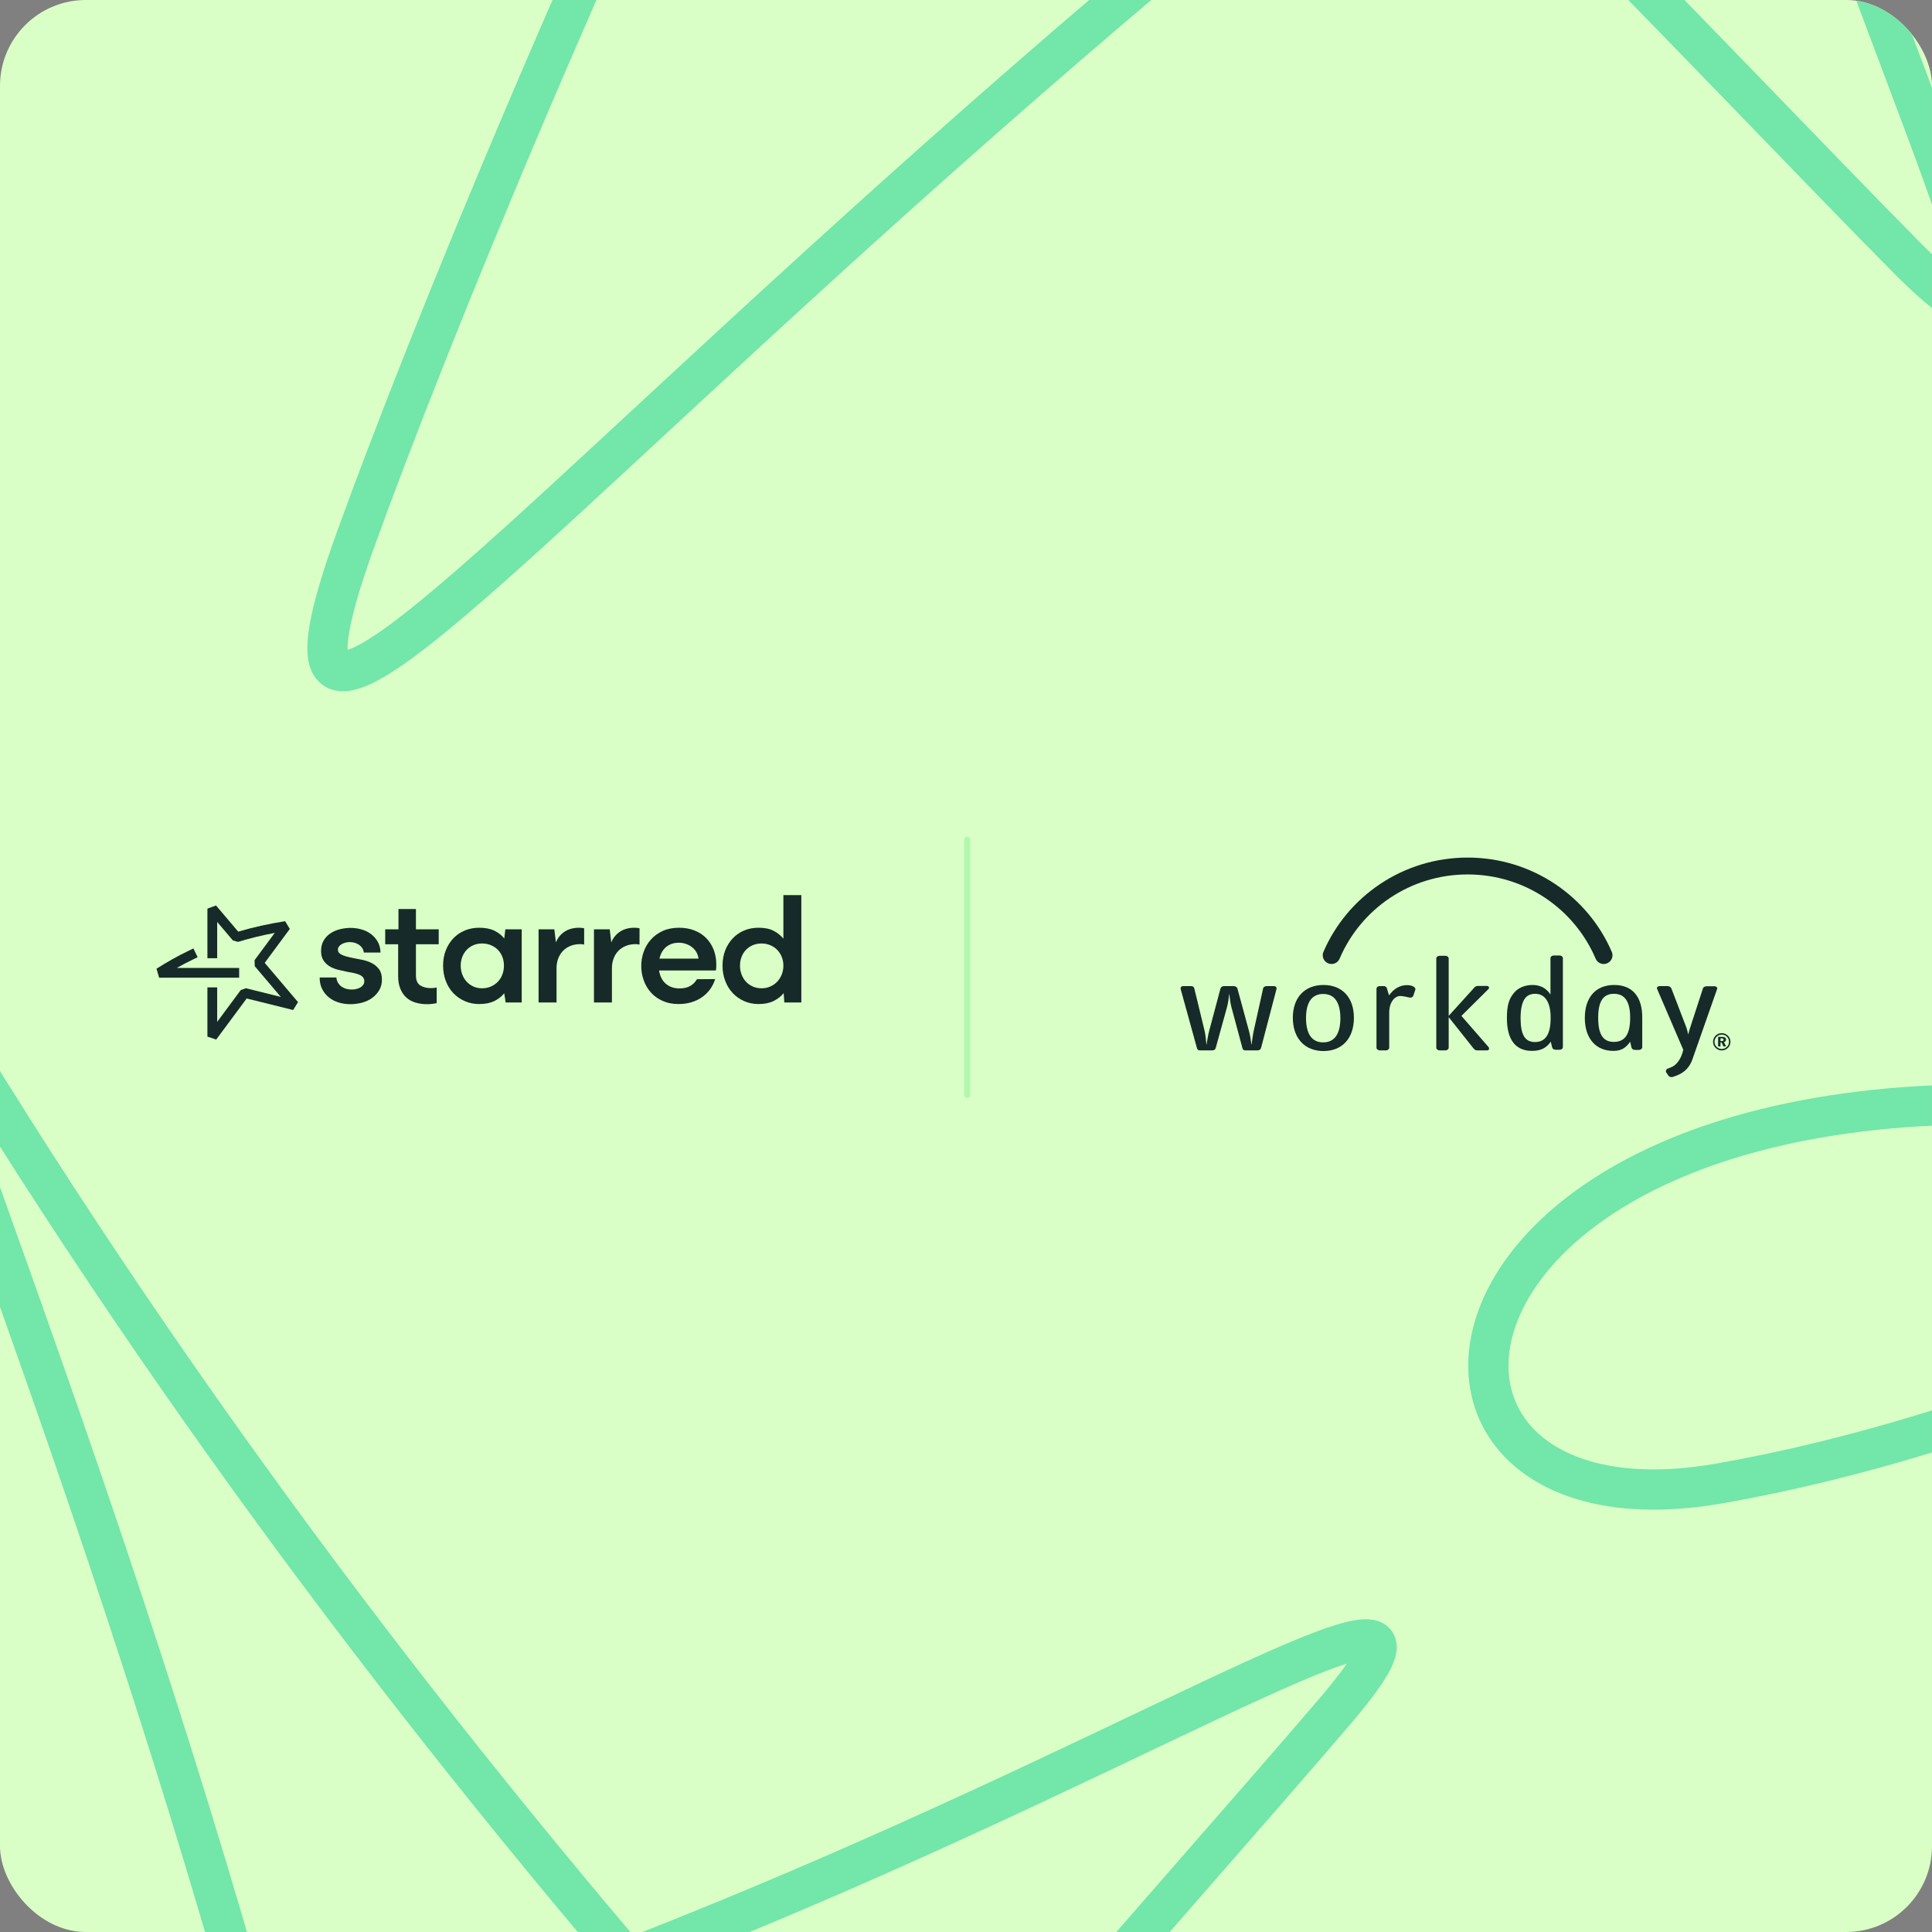 <svg width="720" height="720" viewBox="0 0 720 720" fill="none" xmlns="http://www.w3.org/2000/svg">
<rect x="0" y="0" width="720" height="720" fill="#808080" stroke="none"/>
<g clip-path="url(#clip0_119_9526)">
<rect width="720" height="720" rx="32" fill="#DAFFC6"/>
<path d="M125.354 364.291C125.43 365.067 125.645 365.736 125.994 366.297C126.342 366.861 126.779 367.324 127.303 367.694C127.827 368.064 128.409 368.333 129.048 368.509C129.688 368.685 130.357 368.77 131.054 368.77C131.673 368.77 132.266 368.703 132.827 368.567C133.388 368.43 133.882 368.236 134.309 367.985C134.736 367.733 135.085 367.412 135.354 367.024C135.624 366.636 135.76 366.191 135.76 365.688C135.76 365.106 135.606 364.621 135.294 364.233C134.982 363.845 134.539 363.527 133.957 363.273C133.376 363.021 132.688 362.806 131.894 362.633C131.1 362.458 130.215 362.294 129.248 362.139C128.203 361.906 127.106 361.655 125.964 361.385C124.818 361.115 123.782 360.697 122.851 360.133C121.921 359.573 121.155 358.833 120.555 357.924C119.955 357.015 119.655 355.84 119.655 354.406C119.655 352.894 119.973 351.597 120.615 350.509C121.255 349.424 122.097 348.534 123.145 347.834C124.194 347.134 125.373 346.621 126.694 346.294C128.012 345.964 129.348 345.8 130.706 345.8C132.063 345.8 133.457 345.994 134.776 346.382C136.094 346.77 137.257 347.343 138.263 348.097C139.272 348.855 140.103 349.803 140.763 350.946C141.421 352.088 141.772 353.437 141.809 354.988H135.588C135.509 354.37 135.315 353.815 135.006 353.33C134.694 352.846 134.297 352.44 133.815 352.109C133.33 351.779 132.797 351.527 132.215 351.352C131.633 351.176 131.012 351.091 130.354 351.091C129.812 351.091 129.279 351.158 128.754 351.294C128.23 351.431 127.767 351.615 127.357 351.846C126.951 352.079 126.612 352.37 126.339 352.718C126.067 353.067 125.933 353.476 125.933 353.94C125.933 354.327 126.039 354.667 126.251 354.958C126.464 355.249 126.785 355.509 127.212 355.743C127.639 355.976 128.191 356.188 128.87 356.382C129.548 356.576 130.351 356.77 131.282 356.964C132.521 357.197 133.791 357.449 135.091 357.718C136.388 357.991 137.572 358.406 138.639 358.97C139.706 359.533 140.588 360.288 141.285 361.236C141.981 362.188 142.33 363.476 142.33 365.103C142.33 366.615 141.981 367.942 141.285 369.085C140.588 370.23 139.694 371.188 138.609 371.963C137.524 372.739 136.272 373.312 134.857 373.679C133.442 374.045 131.997 374.23 130.524 374.23C129.051 374.23 127.636 374.027 126.279 373.618C124.921 373.212 123.709 372.591 122.645 371.757C121.579 370.924 120.727 369.888 120.088 368.645C119.449 367.406 119.127 365.951 119.127 364.285H125.348L125.354 364.291Z" fill="#162A29"/>
<path d="M143.553 346.323H148.495V338.762H155.007V346.323H163.498V351.905H155.007V363.477C155.007 365.298 155.54 366.55 156.607 367.229C157.674 367.907 159.019 368.247 160.649 368.247C160.998 368.247 161.355 368.229 161.725 368.189C162.092 368.15 162.431 368.092 162.743 368.013V373.829C162.24 373.944 161.667 374.041 161.028 374.119C160.389 374.198 159.798 374.235 159.255 374.235C157.628 374.235 156.143 374.032 154.807 373.622C153.471 373.216 152.334 372.586 151.404 371.732C150.474 370.88 149.737 369.792 149.195 368.474C148.653 367.156 148.38 365.586 148.38 363.765V351.902H143.553V346.32V346.323Z" fill="#162A29"/>
<path d="M187.918 370.163C186.948 371.366 185.709 372.336 184.197 373.072C182.684 373.808 180.803 374.178 178.557 374.178C176.657 374.178 174.885 373.821 173.236 373.102C171.588 372.384 170.163 371.396 168.963 370.136C167.76 368.875 166.821 367.366 166.142 365.599C165.464 363.836 165.124 361.906 165.124 359.815C165.124 357.724 165.464 355.869 166.142 354.145C166.821 352.421 167.76 350.927 168.963 349.666C170.163 348.406 171.591 347.436 173.236 346.76C174.885 346.082 176.657 345.742 178.557 345.742C180.806 345.742 182.684 346.1 184.197 346.818C185.709 347.536 186.948 348.515 187.918 349.754L188.324 346.324H194.43V373.596H188.439L187.915 370.166L187.918 370.163ZM182.975 367.636C183.984 367.19 184.845 366.59 185.563 365.833C186.281 365.078 186.833 364.184 187.221 363.157C187.609 362.13 187.803 361.036 187.803 359.872C187.803 358.709 187.609 357.624 187.221 356.615C186.833 355.606 186.281 354.736 185.563 353.997C184.845 353.26 183.984 352.678 182.975 352.251C181.966 351.824 180.863 351.612 179.66 351.612C178.457 351.612 177.372 351.824 176.403 352.251C175.433 352.678 174.6 353.26 173.903 353.997C173.206 354.733 172.66 355.606 172.276 356.615C171.888 357.624 171.694 358.709 171.694 359.872C171.694 361.036 171.888 362.13 172.276 363.157C172.663 364.184 173.206 365.075 173.903 365.833C174.6 366.59 175.433 367.19 176.403 367.636C177.372 368.081 178.457 368.305 179.66 368.305C180.863 368.305 181.966 368.084 182.975 367.636Z" fill="#162A29"/>
<path d="M200.713 373.593V346.324H206.586L207.168 351.209C207.865 349.503 208.95 348.166 210.425 347.197C211.898 346.227 213.701 345.742 215.834 345.742C216.222 345.742 216.58 345.763 216.91 345.8C217.24 345.839 217.501 345.897 217.695 345.976V352.024C217.58 351.985 217.374 351.948 217.086 351.909C216.795 351.869 216.513 351.851 216.243 351.851C214.925 351.851 213.722 352.063 212.637 352.491C211.553 352.918 210.622 353.527 209.847 354.321C209.071 355.115 208.471 356.066 208.044 357.169C207.616 358.275 207.404 359.524 207.404 360.921V373.596H200.716L200.713 373.593Z" fill="#162A29"/>
<path d="M221.355 373.593V346.324H227.227L227.809 351.209C228.506 349.503 229.591 348.166 231.067 347.197C232.539 346.227 234.342 345.742 236.476 345.742C236.864 345.742 237.221 345.763 237.551 345.8C237.882 345.839 238.142 345.897 238.336 345.976V352.024C238.221 351.985 238.015 351.948 237.727 351.909C237.436 351.869 237.154 351.851 236.885 351.851C235.567 351.851 234.364 352.063 233.279 352.491C232.194 352.918 231.264 353.527 230.488 354.321C229.712 355.115 229.112 356.066 228.685 357.169C228.258 358.275 228.046 359.524 228.046 360.921V373.596H221.358L221.355 373.593Z" fill="#162A29"/>
<path d="M244.904 357.254H260.313C260.197 356.324 259.916 355.491 259.47 354.754C259.025 354.018 258.461 353.397 257.785 352.894C257.107 352.391 256.352 352.003 255.519 351.73C254.685 351.46 253.84 351.324 252.988 351.324C251.746 351.324 250.652 351.548 249.704 351.994C248.752 352.439 247.967 353.051 247.349 353.824C246.728 354.6 246.264 355.503 245.952 356.527C245.64 357.554 245.486 358.648 245.486 359.812C245.486 361.054 245.649 362.196 245.979 363.242C246.307 364.287 246.804 365.19 247.461 365.945C248.119 366.702 248.934 367.293 249.904 367.718C250.873 368.145 252.016 368.357 253.334 368.357C254.807 368.357 256.076 368.066 257.143 367.484C258.21 366.902 259.07 366.051 259.731 364.927L266.534 364.869C265.603 367.775 263.925 370.054 261.503 371.702C259.079 373.351 256.201 374.175 252.867 374.175C250.619 374.175 248.622 373.778 246.879 372.984C245.134 372.19 243.683 371.133 242.519 369.815C241.355 368.496 240.473 366.984 239.874 365.278C239.274 363.572 238.974 361.809 238.974 359.987C238.974 358.166 239.283 356.345 239.904 354.639C240.522 352.933 241.425 351.421 242.607 350.103C243.789 348.785 245.252 347.73 246.998 346.933C248.743 346.139 250.758 345.742 253.046 345.742C255.14 345.742 257.037 346.072 258.746 346.73C260.452 347.391 261.916 348.33 263.137 349.551C264.358 350.772 265.297 352.227 265.958 353.912C266.615 355.6 266.946 357.451 266.946 359.466C266.946 359.893 266.937 360.281 266.915 360.63C266.894 360.978 266.849 361.327 266.77 361.675H244.789L244.904 357.257V357.254Z" fill="#162A29"/>
<path d="M292.061 370.105C291.091 371.308 289.84 372.287 288.31 373.042C286.776 373.799 284.907 374.175 282.698 374.175C280.758 374.175 278.976 373.817 277.349 373.099C275.722 372.381 274.307 371.393 273.104 370.132C271.901 368.872 270.961 367.363 270.283 365.596C269.604 363.833 269.265 361.924 269.265 359.869C269.265 357.815 269.604 355.866 270.283 354.142C270.961 352.418 271.901 350.924 273.104 349.663C274.304 348.403 275.719 347.433 277.349 346.757C278.976 346.078 280.761 345.739 282.698 345.739C284.946 345.739 286.807 346.118 288.279 346.872C289.752 347.627 290.973 348.609 291.943 349.809V333.588H298.631V373.593H292.291L292.058 370.105H292.061ZM287.088 367.636C288.076 367.19 288.931 366.59 289.646 365.833C290.364 365.078 290.925 364.184 291.334 363.157C291.74 362.13 291.943 361.036 291.943 359.872C291.943 358.708 291.74 357.624 291.334 356.615C290.928 355.605 290.364 354.736 289.646 353.996C288.928 353.26 288.067 352.678 287.058 352.251C286.049 351.824 284.964 351.612 283.801 351.612C282.637 351.612 281.504 351.824 280.516 352.251C279.528 352.678 278.686 353.26 277.986 353.996C277.289 354.733 276.743 355.605 276.358 356.615C275.97 357.624 275.777 358.708 275.777 359.872C275.777 361.036 275.97 362.13 276.358 363.157C276.746 364.184 277.289 365.075 277.986 365.833C278.683 366.59 279.525 367.19 280.516 367.636C281.504 368.081 282.601 368.305 283.801 368.305C285.001 368.305 286.098 368.084 287.085 367.636H287.088Z" fill="#162A29"/>
<path fill-rule="evenodd" clip-rule="evenodd" d="M73.662 356.729L72.025 357.518C69.923 358.531 67.871 359.601 65.866 360.726H89.126V364.362H59.305L58.324 361.013C62.182 358.541 66.219 356.281 70.445 354.243L72.083 353.453L73.662 356.729Z" fill="#162A29"/>
<path fill-rule="evenodd" clip-rule="evenodd" d="M77.299 338.622L80.503 337.446L88.778 347.199C94.325 345.56 100.146 344.257 106.262 343.31L108.002 346.188L98.651 358.829L111.066 373.461L109.242 376.402L91.925 372.106L80.732 387.199L80.726 387.206L80.571 387.412L77.299 386.322V367.961H80.935V380.82L89.726 368.966L91.624 368.284L104.646 371.515L94.945 360.083L94.87 357.826L102.388 347.663C97.63 348.559 93.069 349.683 88.694 351.021L86.776 350.459L80.935 343.575V357.107H77.299V338.622Z" fill="#162A29"/>
<path d="M360.455 312.977L360.455 408.023" stroke="#B0F8B0" stroke-width="2.318" stroke-linecap="round"/>
<path fill-rule="evenodd" clip-rule="evenodd" d="M469.947 390.576C469.769 391.105 469.354 391.457 468.583 391.457H464.257C463.546 391.457 463.19 391.281 463.012 390.576L458.923 375.357C458.508 373.829 458.33 372.008 458.093 370.245C457.915 372.066 457.678 373.888 457.263 375.357L453.055 390.576C452.936 391.105 452.462 391.457 451.692 391.457H447.306C446.595 391.457 446.239 391.281 446.061 390.576L440.016 368.658C439.838 367.894 440.312 367.483 440.964 367.483H443.75C444.52 367.483 444.935 367.718 445.113 368.482L448.906 384.112C449.321 385.875 449.44 387.755 449.617 389.46C449.914 387.814 450.151 385.875 450.625 384.171L454.833 368.423C455.011 367.777 455.544 367.483 456.256 367.483H459.693C460.404 367.483 460.997 367.835 461.175 368.482L465.442 384.171C465.916 385.875 466.153 387.755 466.391 389.46C466.628 387.814 466.865 385.875 467.22 384.171L470.717 368.423C470.836 367.777 471.429 367.483 472.14 367.483H474.747C475.4 367.483 475.874 367.894 475.696 368.658L469.947 390.576ZM493.239 391.693C486.305 391.693 481.801 386.992 481.801 379.294C481.801 371.655 486.305 367.072 493.239 367.072C500.174 367.072 504.56 371.714 504.56 379.294C504.56 386.992 500.174 391.693 493.239 391.693ZM493.121 370.421C489.031 370.421 486.72 373.359 486.72 379.353C486.72 385.464 488.972 388.461 493.121 388.461C497.211 388.461 499.522 385.523 499.522 379.353C499.463 373.359 497.211 370.421 493.121 370.421ZM526.786 370.832C526.608 371.537 526.075 371.949 525.067 371.714C524.237 371.537 522.874 371.185 521.748 371.185C520.029 371.185 517.718 373.124 517.718 377.472V390.458C517.718 390.987 517.125 391.457 516.473 391.457H514.221C513.569 391.457 512.976 390.987 512.976 390.458V368.482C512.976 367.894 513.569 367.483 514.221 367.483H515.584C516.177 367.483 516.651 367.718 516.829 368.247L517.658 370.95C519.318 368.599 521.57 367.13 524.356 367.13C526.252 367.13 527.734 367.894 527.438 368.893L526.786 370.832ZM581.195 391.222H579.95C579.061 391.222 578.587 390.929 578.409 390.224L577.935 388.226C576.216 390.635 574.083 391.634 570.941 391.634C564.777 391.634 561.577 387.462 561.577 379.411C561.577 374.475 562.407 372.066 564.422 369.775C565.963 368.012 568.512 367.072 571.119 367.072C574.024 367.072 576.216 368.247 577.817 370.597V357.082C577.817 356.495 578.409 356.083 579.061 356.083H581.195C581.847 356.083 582.44 356.495 582.44 357.082V390.224C582.44 390.811 581.847 391.222 581.195 391.222ZM572.127 370.362C570.349 370.362 568.986 371.009 568.156 372.301C567.326 373.594 566.674 375.709 566.674 379.353C566.674 385.699 568.334 388.343 572.068 388.343C575.92 388.343 577.876 385.464 577.876 379.47C577.935 373.535 575.802 370.362 572.127 370.362ZM554.109 391.457H550.494C549.901 391.457 549.427 391.105 549.071 390.635L539.884 379.059V390.458C539.884 390.987 539.292 391.457 538.64 391.457H536.506C535.854 391.457 535.261 390.987 535.261 390.458V357.2C535.261 356.612 535.854 356.201 536.506 356.201H538.64C539.292 356.201 539.884 356.612 539.884 357.2V378.589L549.308 368.188C549.605 367.777 550.079 367.424 550.849 367.424H554.05C554.88 367.424 555.176 368.129 554.702 368.599L544.626 378.589L554.702 390.165C555.176 390.752 554.939 391.457 554.109 391.457ZM617.527 368.482C617.291 367.953 617.883 367.483 618.595 367.483H621.38C622.15 367.483 622.684 367.835 622.92 368.482L628.491 382.996C628.729 383.701 628.965 384.7 629.143 385.523C629.321 384.759 629.737 383.348 630.151 382.114L634.597 368.482C634.775 367.835 635.367 367.542 636.138 367.542H638.864C639.576 367.542 640.108 368.012 639.93 368.541L630.685 394.866C629.737 397.569 627.899 399.684 624.758 400.859L623.454 401.329C622.92 401.506 622.15 401.388 621.794 400.918L620.906 399.567C620.668 399.155 620.964 398.391 621.558 398.215L622.506 397.862C624.876 397.04 626.596 394.454 627.306 391.222L617.527 368.482ZM601.584 367.072C608.518 367.072 612.074 371.655 612.016 379.294V390.282C612.016 390.811 611.422 391.281 610.77 391.281H609.526C608.637 391.281 608.162 390.987 607.985 390.282L607.511 388.226C605.792 390.694 604.014 391.634 601.228 391.634C594.768 391.634 590.619 387.05 590.619 379.353C590.619 371.714 594.649 367.072 601.584 367.072ZM601.465 388.284C605.555 388.284 607.511 385.464 607.511 379.294C607.511 373.3 605.555 370.362 601.465 370.362C597.376 370.362 595.598 373.3 595.598 379.294C595.598 385.464 597.376 388.284 601.465 388.284ZM642.904 385.279C643.299 385.444 643.653 385.687 643.965 385.995C644.261 386.294 644.493 386.642 644.646 387.021C644.805 387.413 644.885 387.819 644.885 388.253C644.885 388.695 644.805 389.1 644.636 389.493C644.475 389.889 644.242 390.224 643.931 390.528C643.617 390.827 643.262 391.059 642.868 391.226C642.476 391.387 642.064 391.466 641.636 391.466C641.207 391.466 640.789 391.378 640.395 391.219C640.002 391.05 639.643 390.801 639.333 390.493C639.028 390.191 638.806 389.845 638.647 389.466C638.484 389.074 638.402 388.678 638.402 388.253C638.402 387.959 638.447 387.678 638.52 387.391C638.601 387.118 638.715 386.845 638.878 386.579C639.172 386.092 639.557 385.713 640.036 385.438C640.522 385.163 641.054 385.03 641.636 385.03C642.081 385.03 642.503 385.11 642.904 385.279ZM640.618 385.757C640.294 385.88 640.012 386.076 639.762 386.323C639.492 386.579 639.297 386.88 639.152 387.215C639.011 387.546 638.939 387.889 638.939 388.244C638.939 388.599 639.003 388.942 639.134 389.261C639.27 389.581 639.466 389.871 639.716 390.119C639.975 390.378 640.271 390.581 640.601 390.722C640.931 390.862 641.277 390.933 641.636 390.933C641.983 390.933 642.322 390.862 642.654 390.731C642.983 390.598 643.287 390.404 643.556 390.147C643.806 389.909 644.001 389.625 644.143 389.299C644.28 388.979 644.35 388.642 644.35 388.297C644.35 387.916 644.286 387.563 644.155 387.237C644.028 386.916 643.831 386.622 643.583 386.367C643.315 386.101 643.029 385.898 642.699 385.764C642.37 385.631 642.019 385.559 641.646 385.559C641.277 385.559 640.931 385.625 640.618 385.757ZM641.708 386.4C642.214 386.4 642.601 386.491 642.858 386.66C643.116 386.836 643.241 387.083 643.241 387.431C643.241 387.669 643.173 387.862 643.036 388.03C642.894 388.2 642.699 388.315 642.457 388.376L643.262 389.97H642.288L641.602 388.511H641.172V389.97H640.295V386.4H641.708ZM641.172 387.986H641.602C641.858 387.986 642.045 387.942 642.163 387.862C642.279 387.783 642.341 387.661 642.341 387.483C642.341 387.305 642.279 387.171 642.154 387.083C642.019 386.995 641.822 386.951 641.556 386.951H641.172V387.986Z" fill="#162A29"/>
<path fill-rule="evenodd" clip-rule="evenodd" d="M499.285 357.141C507.168 338.749 525.541 325.88 546.937 325.88C568.333 325.88 586.707 338.749 594.59 357.141C595.064 358.375 596.249 359.256 597.672 359.256C599.45 359.256 600.932 357.787 600.932 356.024C600.932 355.613 600.872 355.202 600.695 354.791C591.804 334.107 571.06 319.593 546.937 319.593C522.815 319.593 502.071 334.107 493.18 354.791C493.002 355.143 492.943 355.613 492.943 356.024C492.943 357.787 494.425 359.256 496.203 359.256C497.625 359.256 498.811 358.375 499.285 357.141Z" fill="#162A29"/>
<path d="M-257.735 812.928C15.342 1007.78 501.43 1164.64 650.02 1204.68C862.791 1262.09 350.082 982.176 -12.759 392.797C-114.954 226.791 238.763 939.647 158.419 1351.8C126.627 1514.95 -92.397 1370 157.472 1045.22C303.465 855.446 436.573 709.128 497.255 638.033C604.164 512.821 147.339 865.154 -257.735 812.928Z" stroke="#73E6AA" stroke-width="15" stroke-linecap="round" stroke-linejoin="round"/>
<path d="M599.215 -671.362C382.159 -415.575 185.123 55.658 132.767 200.369C57.733 407.581 379.625 -79.867 997.338 -392.039C1171.32 -479.962 431.333 -187.23 27.367 -301.832C-132.554 -347.185 30.244 -553.291 332.946 -277.083C509.815 -115.699 644.464 29.202 710.223 95.629C826.036 212.655 513.225 -272.09 599.215 -671.362Z" stroke="#73E6AA" stroke-width="15" stroke-linecap="round" stroke-linejoin="round"/>
<path d="M995.297 -28.282C910.81 296.375 937.892 806.425 953.553 959.517C975.917 1178.76 1054.27 599.896 1475.21 50.504C1593.77 -104.236 1054.24 480.73 640.578 552.87C476.825 581.441 534.002 325.095 926.603 442.501C1156 511.096 1340.2 583.174 1428.28 614.465C1583.41 669.609 1091.17 368.732 995.297 -28.282Z" stroke="#73E6AA" stroke-width="15" stroke-linecap="round" stroke-linejoin="round"/>
</g>
<defs>
<clipPath id="clip0_119_9526">
<rect width="720" height="720" rx="32" fill="white"/>
</clipPath>
</defs>
</svg>

